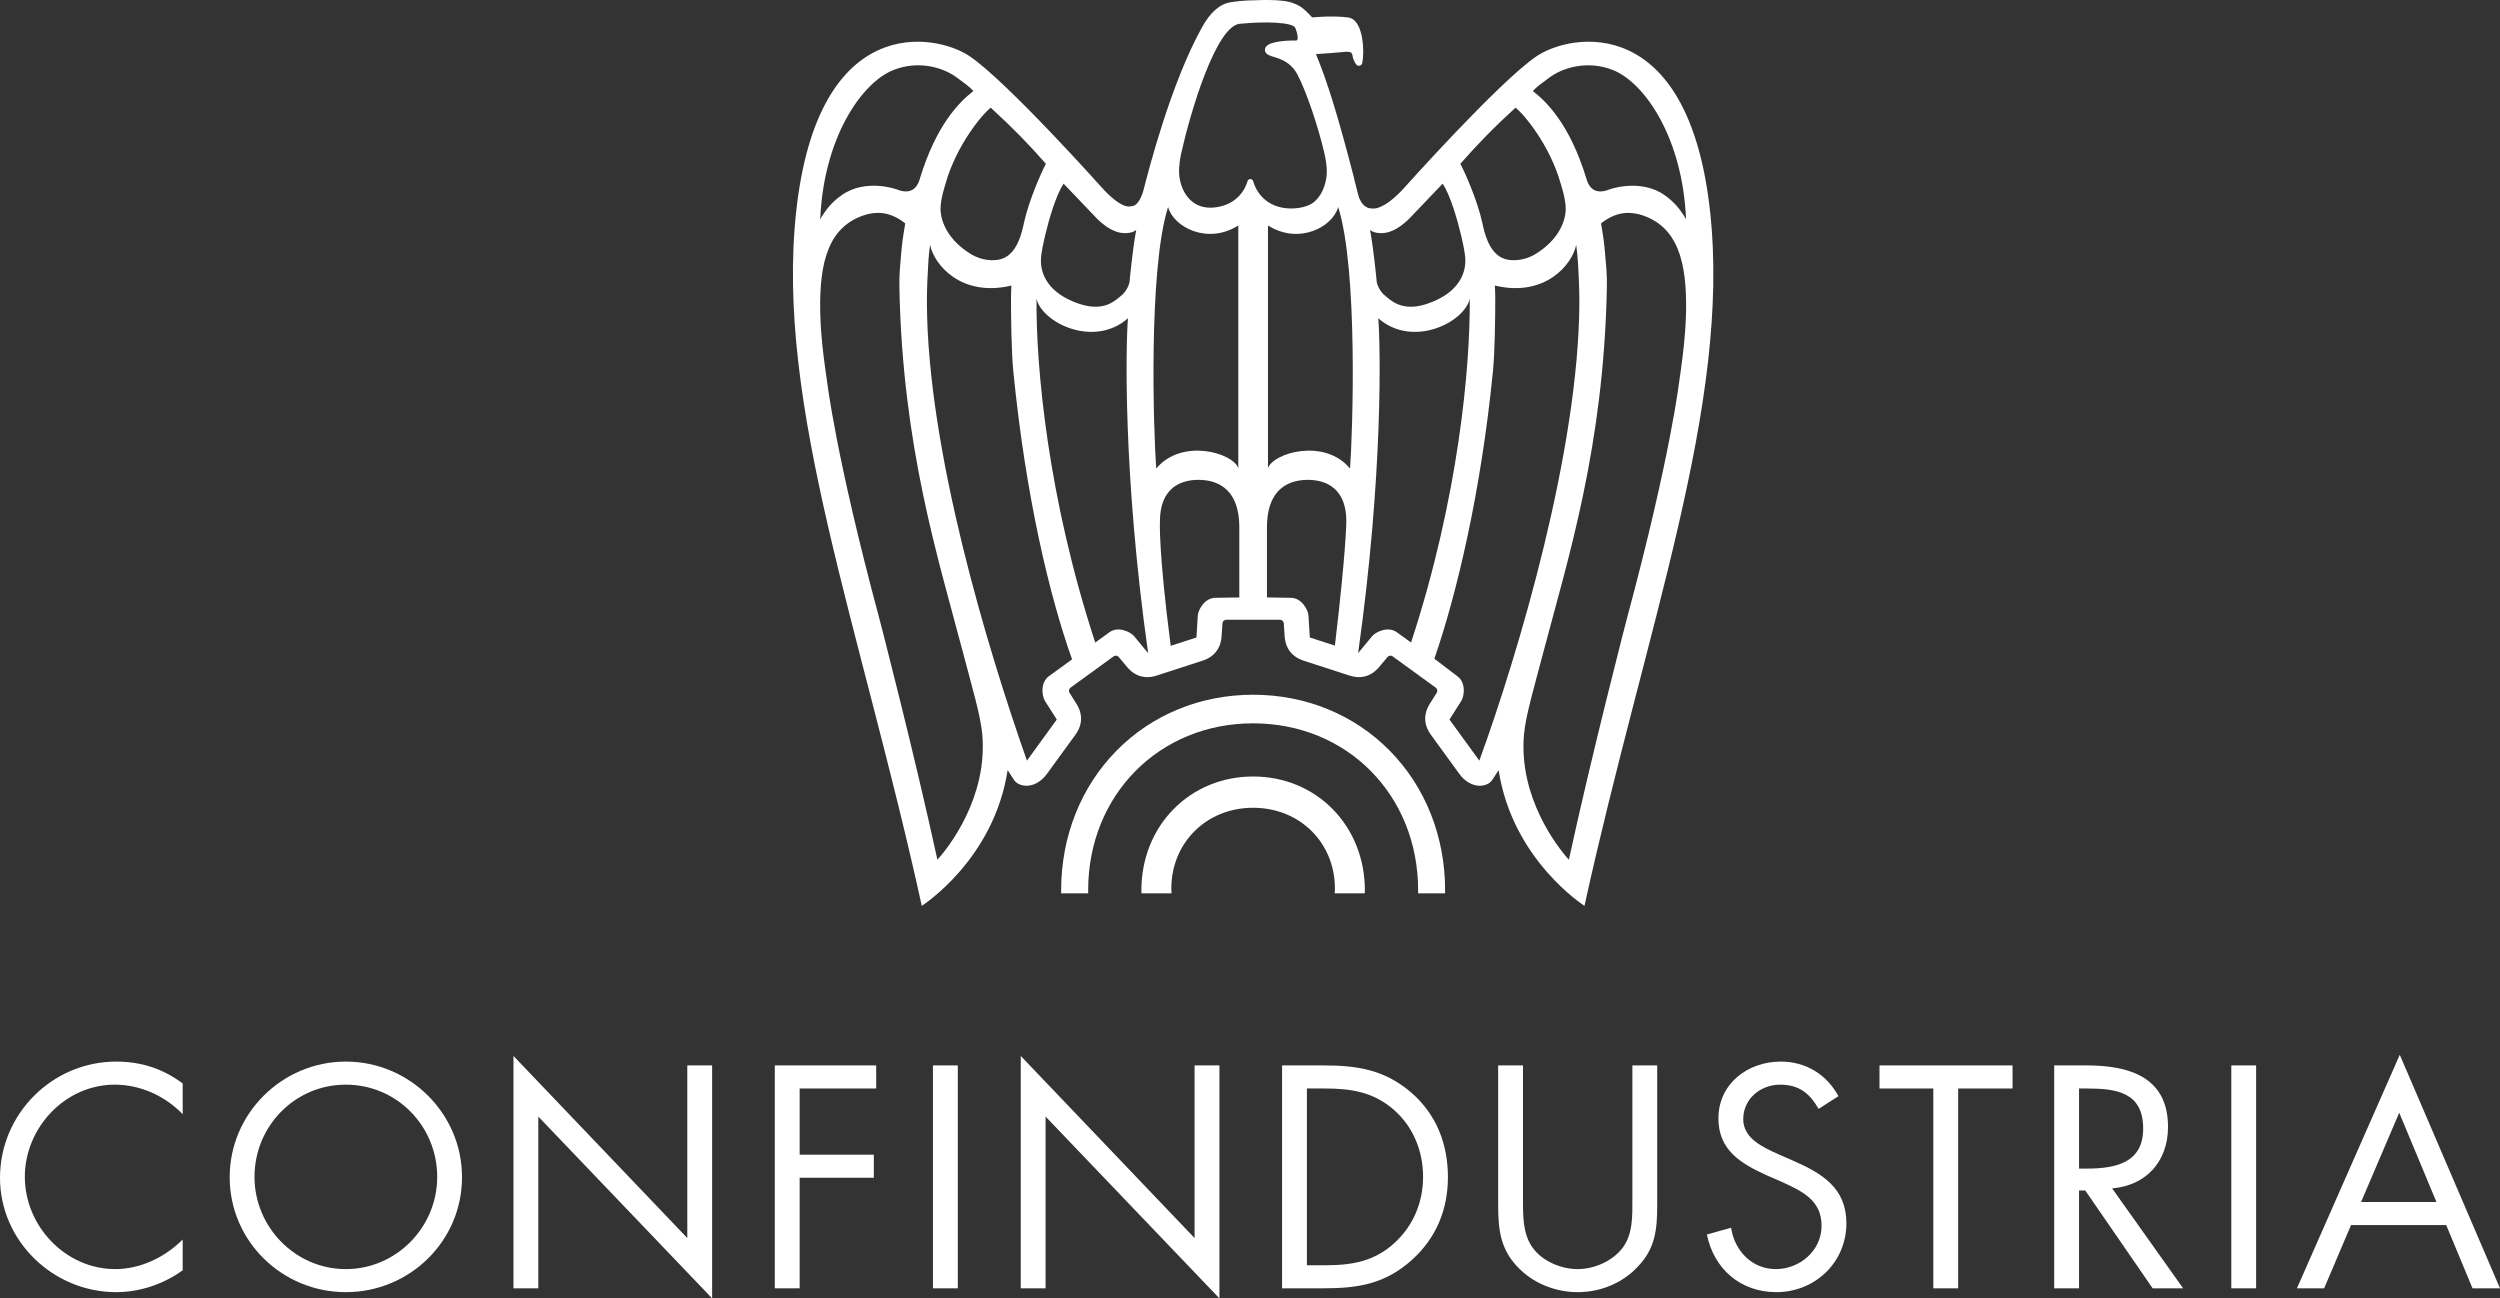 <svg xmlns:inkscape="http://www.inkscape.org/namespaces/inkscape" xmlns:sodipodi="http://sodipodi.sourceforge.net/DTD/sodipodi-0.dtd" xmlns="http://www.w3.org/2000/svg" xmlns:svg="http://www.w3.org/2000/svg" xmlns:rdf="http://www.w3.org/1999/02/22-rdf-syntax-ns#" xmlns:cc="http://creativecommons.org/ns#" xmlns:dc="http://purl.org/dc/elements/1.1/" viewBox="0 0 206.916 107.461" height="107.461" width="206.916" xml:space="preserve" id="svg2" sodipodi:docname="Confindustria.svg" inkscape:version="1.3.2 (091e20e, 2023-11-25)"><rect x="0" y="0" width="206.916" height="107.461" fill="#333333" stroke="none"/><defs id="defs6"></defs><g transform="matrix(1.25,0,0,-1.25,-16.924,195.43)" id="g10" style="fill:#ffffff"><g transform="scale(0.1,0.1)" id="g12" style="fill:#ffffff"><path id="path16" style="fill:#ffffff;fill-opacity:1;fill-rule:nonzero;stroke:none" d="m 1152.99,1526.32 c -24.78,-16.6 -89,-88.55 -89,-88.55 -12.86,-13.54 -19.2,-12.38 -19.2,-12.38 -7.95,-0.68 -10,8.76 -10,8.76 -0.93,3.73 -1.86,7.33 -2.77,10.81 l 0,0.32 c -10.48,40.54 -17.74,64.29 -25.32,82.33 0,0 11.88,0.75 18.29,1.42 6.44,0.68 5.51,-1.13 6.28,-4.03 0,0 1.64,-5.12 3.63,-5.12 2.25,0 2.52,2 2.52,2 1.32,5.54 1.36,28.57 -9.4,30 -10.75,1.43 -23.73,0 -23.73,0 -4.12,4.13 -6.907,7.59 -12.505,9.39 -6.828,3.11 -25.711,1.96 -25.711,1.96 0,0 -7.535,0.09 -15.722,-1.25 -7.59,-1.27 -13.625,-6.87 -18.993,-16.48 -20.863,-37.34 -35.875,-96.5 -38.578,-107.02 0,0 -2.715,-12.2 -8.73,-11.59 0,0 -4.93,-2.66 -17.762,10.88 0,0 -64.242,71.95 -89.019,88.55 -22.625,15.15 -100.446,29.48 -114.735,-103.27 -13.797,-128.01 42.555,-274.4 83.199,-459.394 0,0 47.723,30.297 56.84,89.864 l 4.231,-6.54 c 3.472,-5.08 14.242,-6.34 21.883,4.17 l 18.808,25.86 c 7.633,10.51 1.285,19.48 0.09,21.31 l -4.039,6.43 c -0.68,1.09 -0.395,2.61 0.637,3.34 l 28.574,20.77 c 1.039,0.76 2.562,0.56 3.379,-0.44 l 4.855,-5.8 c 1.379,-1.71 7.938,-10.51 20.297,-6.49 l 30.422,9.87 c 12.363,4.01 12.5,14.99 12.605,17.17 l 0.512,7.56 c 0.082,1.31 1.207,2.34 2.492,2.36 l 35.621,0 c 1.282,-0.02 2.411,-1.05 2.485,-2.36 l 0.512,-7.56 c 0.105,-2.18 0.246,-13.16 12.593,-17.17 l 30.439,-9.87 c 12.35,-4.02 18.92,4.78 20.29,6.49 l 4.85,5.8 c 0.82,1 2.35,1.2 3.38,0.44 l 28.59,-20.77 c 1.04,-0.73 1.31,-2.25 0.63,-3.34 l -4.04,-6.43 c -1.2,-1.83 -7.55,-10.8 0.1,-21.31 l 18.8,-25.86 c 7.64,-10.51 18.41,-9.25 21.87,-4.17 l 4.24,6.54 c 9.11,-59.567 56.84,-89.864 56.84,-89.864 40.65,184.994 97,331.384 83.21,459.394 -14.3,132.75 -92.12,118.42 -114.74,103.27 z M 861.781,1418.64 c 10.399,-10.16 17.133,-9.65 19.895,-9.52 1.89,0.15 4.308,0.54 6.047,2.11 -2.508,-13.34 -4.418,-34.28 -4.418,-34.39 0,-1 -1.742,-6.2 -5.5,-9.14 -3.547,-2.81 -10.989,-11.09 -27.809,-5.44 -20.617,6.9 -25.723,19.84 -25.375,29.33 0.172,4.94 1.981,12.53 2.883,16.33 2.687,11.23 7.016,25.95 12.098,33.95 2.031,-2.2 22.179,-23.23 22.179,-23.23 z m -70.379,73.49 c 14.875,-13.59 25.2,-24.29 36.512,-37.13 -2.988,-5.57 -11.273,-24.3 -14.441,-38.75 -1.235,-5.66 -4.137,-20.82 -14.918,-24.26 -5.344,-1.7 -13.328,-0.94 -19.934,2.98 -15.094,9.07 -20.461,21.34 -20.461,30.35 0,6.68 3.371,16.66 3.508,17.14 6.902,24.34 23.715,45.08 29.734,49.67 z m -64.597,24.89 c 17.328,6.94 34.152,1.33 42.652,-5.3 3.102,-2.39 8.219,-5.74 10.391,-8.61 -9.375,-7.29 -24.461,-22.32 -35.297,-57.65 -0.934,-3.44 -3.821,-12.2 -15.582,-7.35 0,0 -20.379,7.3 -36.196,-3.83 -6.718,-4.74 -10.394,-9.43 -14.277,-15.97 2.219,53.48 27.078,90.16 48.309,98.71 z M 756.07,994.199 c -15.218,70.181 -38.363,159.591 -38.609,160.341 -29.023,107.89 -34.594,157.5 -34.645,157.86 -0.062,0.44 -4,24.6 -4.339,44.58 -0.586,33.06 5.382,57.3 31,64.56 4.214,0.86 13.531,3.31 25.308,-6 0,0 -1.933,-10.78 -2.469,-17.36 -0.773,-9.21 -1.582,-15.97 -1.418,-24.69 2.004,-105.78 25.887,-180.4 41.497,-239.8 6.582,-25.06 12.324,-44.06 13.41,-56.68 3.57,-41.46 -22.086,-74.44 -29.735,-82.811 z m 73.813,121.491 c -5.75,-4.19 -4.641,-13.11 -2.543,-16.43 l 7.785,-12.24 -19.766,-27.22 c -26.257,74.62 -65.793,205.5 -66.23,302.94 -0.016,4.85 0.078,9.64 0.285,14.34 0.535,11.63 0.781,17.22 1.832,24.2 2.574,-13.07 20.676,-34.83 53.801,-26.92 -0.141,-3.03 -0.238,-5.77 -0.238,-9.34 0,-11.28 0.254,-34.52 1.546,-47.57 8.231,-83.02 23.954,-148.65 38.887,-190.6 l -15.359,-11.16 z m 56.496,26.46 c -2.508,3.01 -10.656,6.82 -16.406,2.65 l -9.375,-6.82 c -31.567,96.19 -39.297,183.01 -38.895,227.78 3.215,-15.61 37.672,-33.12 60.539,-13.07 -1.371,-17.35 -3.445,-102.5 13.367,-221.73 -2.363,2.85 -9.222,11.19 -9.23,11.19 z m 14.582,111.07 c -1.77,24.08 -5.344,131.29 7.844,173.14 3.754,-13.5 26.32,-25.05 46.504,-12.2 0,-5.77 0,-153.14 0,-160.66 -3.586,10.1 -37.305,20.08 -54.348,-0.28 z m 55.016,-85.37 -15.786,-0.23 c -7.097,0 -11.461,-7.87 -11.707,-11.79 0,-0.02 -0.656,-10.79 -0.886,-14.49 l -17.043,-5.52 c -8.266,63.68 -7.129,82.58 -7.129,82.58 0,21 12.679,27.43 25.699,27.31 9.574,-0.08 26.852,-3.42 26.852,-31.54 l 0,-46.32 z m 9.242,275.49 c -0.219,0.9 -1.016,1.54 -1.934,1.54 -0.937,0 -1.73,-0.64 -1.933,-1.54 -0.114,-0.59 -3.45,-13.83 -19.129,-16.88 -7.262,-1.41 -13.297,-0.1 -17.934,3.93 -6.601,5.76 -8.531,14.84 -8.195,21.31 0.117,2.26 0.457,5.9 1.437,10.34 5.735,25.82 23.164,85.71 39.438,85.71 0.062,0 0.129,0 0.187,0 16.039,1.63 34.278,0.92 35.875,-2.71 1.242,-2.96 2.074,-6.98 1.285,-8.14 -0.043,-0.1 -0.214,-0.28 -0.867,-0.28 -1.636,0.03 -16.168,0.15 -19.59,-3.85 -0.738,-0.84 -1.035,-1.87 -0.843,-2.89 0.398,-2.47 2.941,-3.26 5.875,-4.15 4.445,-1.34 11.148,-3.37 15.589,-11.67 5.82,-10.86 14,-35.32 17.81,-52.02 0,0 1.23,-4.68 1.58,-10.34 0.4,-6.47 -1.58,-16.06 -8.2,-21.81 -4.63,-4.05 -14.072,-5.37 -21.318,-3.94 -15.661,3.05 -19,16.8 -19.133,17.39 z m 54.051,-307.38 -16.61,5.38 c 0,0 -0.88,14.47 -0.88,14.49 -0.26,3.92 -4.612,11.79 -11.725,11.79 l -15.766,0.23 0,46.32 c 0,28.12 17.274,31.46 26.831,31.54 13.03,0.12 25.72,-6.31 25.72,-27.31 0,0 0.02,-18.39 -7.57,-82.44 z m 10.03,117.26 c -17.03,20.36 -50.769,10.38 -54.339,0.28 0,7.52 0,154.89 0,160.66 20.18,-12.85 42.749,-1.3 46.489,12.2 13.21,-41.85 9.6,-149.06 7.85,-173.14 z m 131.5,258.5 c 8.51,6.63 25.33,12.24 42.68,5.3 21.21,-8.55 46.07,-45.23 48.29,-98.71 -3.89,6.54 -7.56,11.23 -14.28,15.97 -15.82,11.13 -36.2,3.83 -36.2,3.83 -11.75,-4.85 -14.64,3.91 -15.59,7.35 -10.83,35.33 -25.91,50.36 -35.3,57.65 2.19,2.87 7.31,6.22 10.4,8.61 z m -21.95,-19.59 c 6.04,-4.59 22.84,-25.33 29.74,-49.67 0.13,-0.48 3.52,-10.46 3.52,-17.14 0,-9.01 -5.36,-21.28 -20.46,-30.35 -6.61,-3.92 -14.6,-4.68 -19.94,-2.98 -10.79,3.44 -13.68,18.6 -14.92,24.26 -3.16,14.45 -11.45,33.18 -14.45,38.75 11.32,12.84 21.64,23.54 36.51,37.13 z m -90.26,-83.01 c 2.77,-0.13 9.48,-0.64 19.89,9.52 0,0 20.14,21.03 22.18,23.23 5.07,-8 9.41,-22.72 12.1,-33.95 0.89,-3.8 2.7,-11.39 2.88,-16.33 0.34,-9.49 -4.75,-22.43 -25.37,-29.33 -16.8,-5.65 -24.27,2.63 -27.82,5.44 -3.74,2.94 -5.49,8.14 -5.49,9.14 0,0.11 -1.92,21.05 -4.42,34.39 1.75,-1.57 4.14,-1.96 6.05,-2.11 z m 11.69,-264.32 c -5.75,4.17 -13.89,0.36 -16.41,-2.65 0,0 -6.87,-8.34 -9.23,-11.19 16.81,119.23 14.74,204.38 13.36,221.73 22.89,-20.05 57.34,-2.54 60.56,13.07 0.41,-44.74 -7.34,-131.64 -38.86,-227.76 l -9.42,6.8 z m 54.62,-85 -19.77,27.22 7.78,12.24 c 2.11,3.32 3.22,12.24 -2.53,16.43 l -15.26,11.57 c 14.62,42.26 30.79,109.58 38.78,190.19 1.3,13.05 1.55,36.29 1.55,47.57 0,3.57 -0.11,6.31 -0.24,9.34 33.13,-7.91 51.23,13.85 53.81,26.92 1.04,-6.98 1.3,-12.57 1.82,-24.2 0.2,-4.7 0.3,-9.49 0.29,-14.34 -0.44,-97.44 -40.27,-231.68 -66.23,-302.94 z m 132.56,252.6 c -0.05,-0.36 -5.63,-49.97 -34.67,-157.86 -0.23,-0.75 -23.39,-90.16 -38.6,-160.341 -7.65,8.371 -33.31,41.351 -29.73,82.811 1.08,12.62 6.82,31.62 13.4,56.68 15.61,59.4 39.5,134.02 41.5,239.8 0.17,8.72 -0.63,15.48 -1.43,24.69 -0.5,6.58 -2.45,17.36 -2.45,17.36 11.76,9.31 21.09,6.86 25.31,6 25.62,-7.26 31.58,-31.5 31,-64.56 -0.35,-19.98 -4.29,-44.14 -4.33,-44.58"></path><path id="path18" style="fill:#ffffff;fill-opacity:1;fill-rule:nonzero;stroke:none" d="m 965.121,1103.44 c -34.801,0 -66.922,-13.16 -90.457,-37.05 -23.637,-24.02 -36.652,-56.85 -36.652,-92.456 0,-0.653 0.031,-1.321 0.039,-1.981 l 17.894,0 c -0.019,0.66 -0.05,1.328 -0.05,1.981 0,63.046 46.953,110.566 109.226,110.566 62.299,0 109.259,-47.52 109.259,-110.566 0,-0.653 -0.05,-1.321 -0.05,-1.981 l 17.88,0 c 0,0.66 0.04,1.328 0.04,1.981 0,35.606 -13.02,68.436 -36.66,92.456 -23.55,23.89 -55.664,37.05 -90.469,37.05"></path><path id="path20" style="fill:#ffffff;fill-opacity:1;fill-rule:nonzero;stroke:none" d="m 965.121,1049.3 c -20.246,0 -38.949,-7.66 -52.633,-21.58 -13.785,-13.97 -21.347,-33.095 -21.347,-53.814 0,-0.66 0.078,-1.316 0.093,-1.988 l 19.871,0 c -0.054,1.02 -0.148,2.016 -0.148,3.062 0,30.54 23.293,53.61 54.164,53.61 30.899,0 54.179,-23.07 54.179,-53.61 0,-1.046 -0.09,-2.042 -0.14,-3.062 l 19.86,0 c 0.02,0.672 0.1,1.328 0.1,1.988 0,20.719 -7.57,39.844 -21.34,53.814 -13.71,13.92 -32.405,21.58 -52.659,21.58"></path><path id="path60" style="fill:#ffffff;fill-opacity:1;fill-rule:nonzero;stroke:none" d="m 135.391,783.617 c 0,-41.902 35.23,-75.754 76.933,-75.754 15.653,0 31.309,5.282 44.031,14.481 l 0,20.355 c -11.738,-11.738 -27.988,-19.574 -44.625,-19.574 -33.078,0 -59.898,28.59 -59.898,61.082 0,32.488 26.621,61.047 59.504,61.047 17.031,0 33.281,-7.422 45.019,-19.559 l 0,20.364 c -13.113,9.785 -27.609,14.472 -44.031,14.472 -42.281,0 -76.933,-34.64 -76.933,-76.914"></path><path id="path62" style="fill:#ffffff;fill-opacity:1;fill-rule:nonzero;stroke:none" d="m 364.398,860.531 c -42.078,0 -76.918,-34.246 -76.918,-76.539 0,-42.472 34.84,-76.129 76.918,-76.129 42.086,0 76.915,33.657 76.915,76.129 0,42.293 -34.829,76.539 -76.915,76.539 z m 0,-137.406 c -33.468,0 -60.492,27.785 -60.492,61.082 0,33.457 26.621,61.047 60.492,61.047 33.872,0 60.489,-27.59 60.489,-61.047 0,-33.297 -27.012,-61.082 -60.489,-61.082"></path><path id="path64" style="fill:#ffffff;fill-opacity:1;fill-rule:nonzero;stroke:none" d="m 590.473,743.684 -115.094,120.566 0,-153.844 16.441,0 0,113.715 115.094,-120.371 0,154.242 -16.441,0 0,-114.308"></path><path id="path66" style="fill:#ffffff;fill-opacity:1;fill-rule:nonzero;stroke:none" d="m 648.41,710.406 16.453,0 0,73.211 49.114,0 0,15.262 -49.114,0 0,43.836 50.688,0 0,15.277 -67.141,0 0,-147.586"></path><path id="path68" style="fill:#ffffff;fill-opacity:1;fill-rule:nonzero;stroke:none" d="m 753.125,710.406 16.457,0 0,147.586 -16.457,0 0,-147.586 z"></path><path id="path70" style="fill:#ffffff;fill-opacity:1;fill-rule:nonzero;stroke:none" d="m 926.359,743.684 -115.093,120.566 0,-153.844 16.441,0 0,113.715 115.098,-120.371 0,154.242 -16.446,0 0,-114.308"></path><path id="path72" style="fill:#ffffff;fill-opacity:1;fill-rule:nonzero;stroke:none" d="m 1069.64,840.172 c -17.42,14.883 -35.43,17.82 -57.56,17.82 l -27.787,0 0,-147.586 27.407,0 c 23.1,0 40.71,2.934 58.33,18.59 16.24,14.492 24.08,33.473 24.08,54.996 0,21.934 -7.64,41.703 -24.47,56.18 z m -10.38,-99.227 c -13.51,-12.738 -28.57,-15.281 -46.57,-15.281 l -11.96,0 0,117.051 11.96,0 c 17.41,0 32.29,-2.344 45.79,-14.281 12.73,-11.164 19.18,-27.391 19.18,-44.227 0,-16.461 -6.25,-31.918 -18.4,-43.262"></path><path id="path74" style="fill:#ffffff;fill-opacity:1;fill-rule:nonzero;stroke:none" d="m 1216.24,770.109 c 0,-11.558 0.59,-24.476 -7.24,-33.871 -6.84,-8.226 -18.39,-13.113 -28.97,-13.113 -10.76,0 -23.28,5.082 -29.76,14.098 -6.84,9.394 -6.46,21.918 -6.46,32.886 l 0,87.883 -16.44,0 0,-92.39 c 0,-16.84 1.58,-30.344 14.51,-42.672 9.97,-9.785 24.26,-15.067 38.15,-15.067 14.88,0 29.55,5.871 39.75,16.836 11.73,12.137 12.9,24.848 12.9,40.903 l 0,92.39 -16.44,0 0,-87.883"></path><path id="path76" style="fill:#ffffff;fill-opacity:1;fill-rule:nonzero;stroke:none" d="m 1322.54,794.961 -9.8,4.309 c -9.98,4.496 -23.1,10.378 -23.1,23.097 0,13.492 11.36,22.887 24.48,22.887 12.52,0 19.57,-5.852 25.43,-16.031 l 13.12,8.41 c -7.81,14.488 -21.73,22.898 -38.18,22.898 -21.91,0 -41.28,-14.691 -41.28,-37.59 0,-21.128 14.88,-29.933 32.09,-37.765 l 9.01,-3.918 c 13.7,-6.266 27.2,-12.133 27.2,-29.363 0,-16.637 -14.47,-28.77 -30.33,-28.77 -15.85,0 -27.4,12.328 -29.57,27.395 l -16.04,-4.493 c 4.7,-22.902 22.32,-38.164 45.99,-38.164 25.64,0 46.39,19.754 46.39,45.606 0,23.472 -16.24,33.082 -35.41,41.492"></path><path id="path78" style="fill:#ffffff;fill-opacity:1;fill-rule:nonzero;stroke:none" d="m 1379.87,842.715 35.64,0 0,-132.309 16.44,0 0,132.309 36.01,0 0,15.277 -88.09,0 0,-15.277"></path><path id="path80" style="fill:#ffffff;fill-opacity:1;fill-rule:nonzero;stroke:none" d="m 1570.91,817.27 c 0,33.277 -26.03,40.722 -54.01,40.722 l -21.35,0 0,-147.586 16.45,0 0,64.785 4.11,0 44.62,-64.785 20.18,0 -47,66.16 c 22.72,1.95 37,18 37,40.704 z m -58.91,-27.59 0,53.035 4.9,0 c 19.75,0 37.56,-2.344 37.56,-26.606 0,-22.906 -18.78,-26.429 -37.37,-26.429 l -5.09,0"></path><path id="path82" style="fill:#ffffff;fill-opacity:1;fill-rule:nonzero;stroke:none" d="m 1612.81,710.406 16.43,0 0,147.586 -16.43,0 0,-147.586 z"></path><path id="path84" style="fill:#ffffff;fill-opacity:1;fill-rule:nonzero;stroke:none" d="m 1724.36,865.039 -68.11,-154.633 18.02,0 17.82,41.883 63.01,0 17.43,-41.883 18.19,0 -66.36,154.633 z m -25.63,-97.488 25.26,59.113 24.65,-59.113 -49.91,0"></path></g></g></svg>